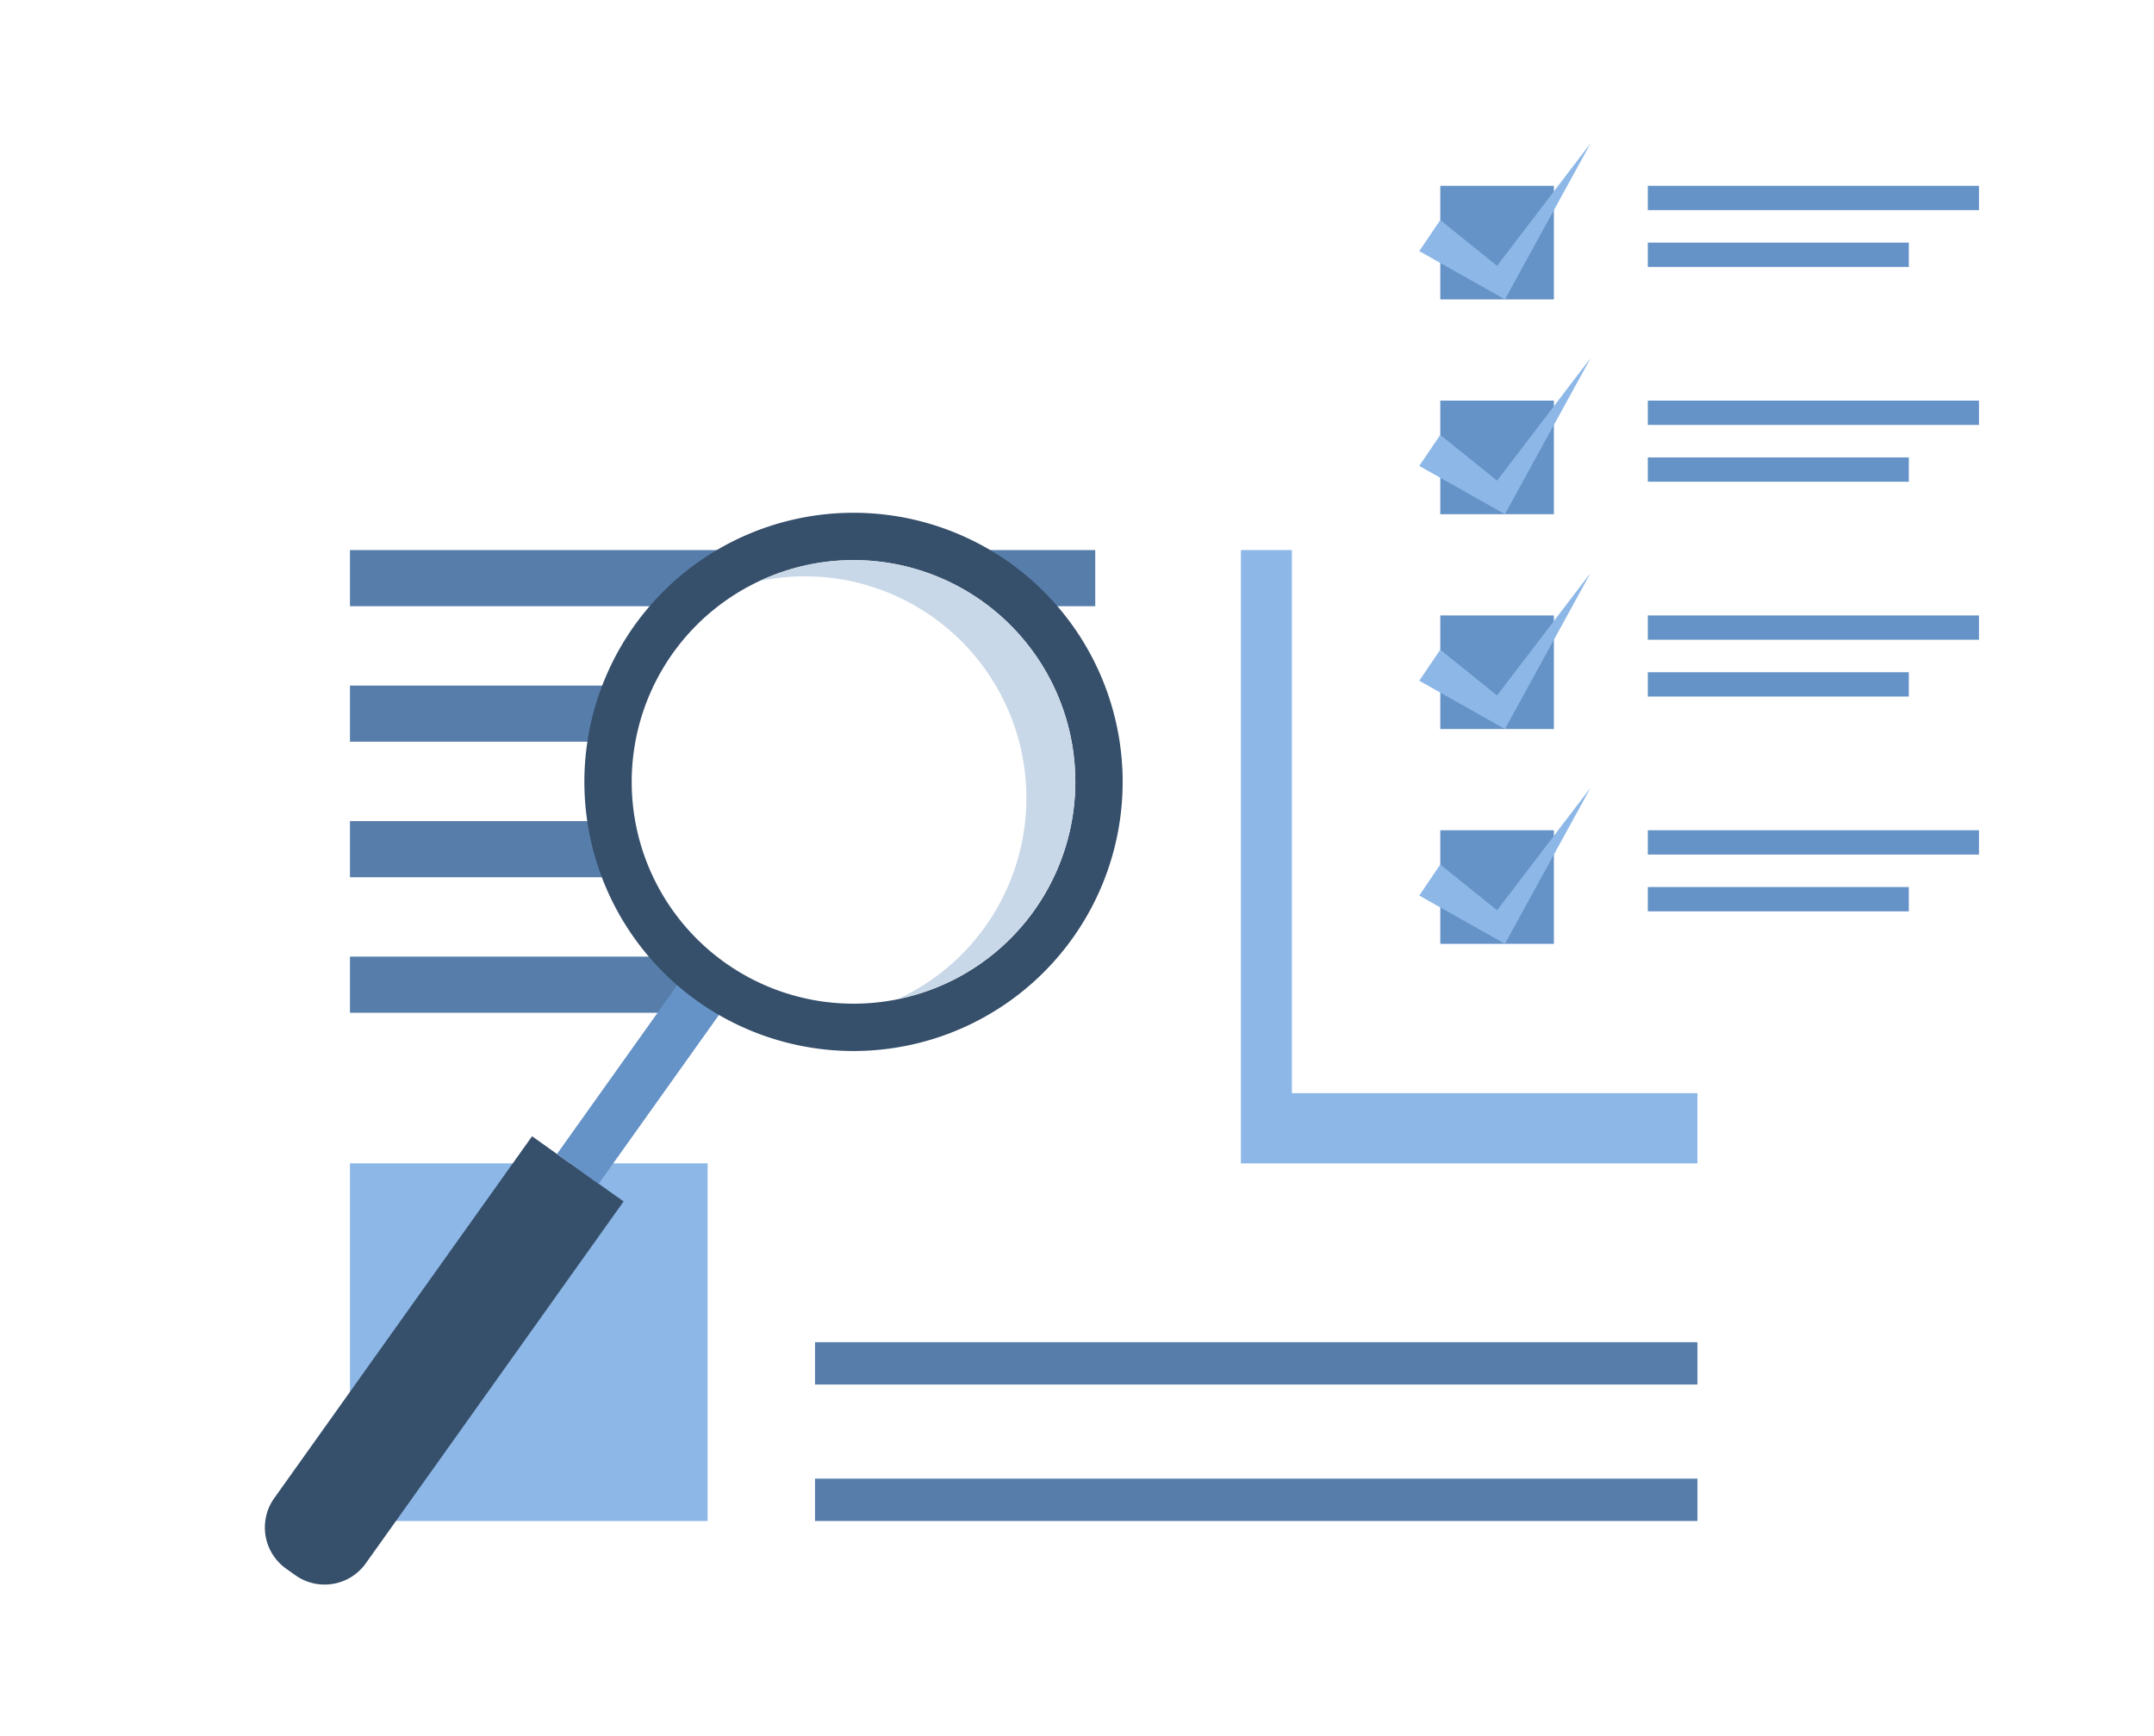 <svg xmlns="http://www.w3.org/2000/svg" xmlns:xlink="http://www.w3.org/1999/xlink" width="407.082" height="328.125" viewBox="0 0 407.082 328.125">
  <defs>
    <filter id="Path_472466" x="24.519" y="69.311" width="337.898" height="258.814" filterUnits="userSpaceOnUse">
      <feOffset dy="3" input="SourceAlpha"/>
      <feGaussianBlur stdDeviation="3" result="blur"/>
      <feFlood flood-opacity="0.161"/>
      <feComposite operator="in" in2="blur"/>
      <feComposite in="SourceGraphic"/>
    </filter>
    <clipPath id="clip-path">
      <rect id="Rectangle_79240" data-name="Rectangle 79240" width="101.737" height="232.839" fill="none"/>
    </clipPath>
    <filter id="Path_472465" x="235.152" y="0" width="171.93" height="215.61" filterUnits="userSpaceOnUse">
      <feOffset dy="3" input="SourceAlpha"/>
      <feGaussianBlur stdDeviation="3" result="blur-2"/>
      <feFlood flood-opacity="0.533"/>
      <feComposite operator="in" in2="blur-2"/>
      <feComposite in="SourceGraphic"/>
    </filter>
  </defs>
  <g id="_1" data-name="1" transform="translate(-772.149 -807.964)">
    <g id="Group_211691" data-name="Group 211691" transform="translate(805.668 883.275)">
      <g transform="matrix(1, 0, 0, 1, -33.52, -75.31)" filter="url(#Path_472466)">
        <path id="Path_472466-2" data-name="Path 472466" d="M0,0H319.9V240.814H0Z" transform="translate(33.52 75.31)" fill="#fff"/>
      </g>
      <rect id="Rectangle_79231" data-name="Rectangle 79231" width="86.281" height="115.914" transform="translate(200.997 28.654)" fill="#8cb7e6"/>
      <rect id="Rectangle_79232" data-name="Rectangle 79232" width="140.85" height="10.61" transform="translate(32.62 28.654)" fill="#577eab"/>
      <rect id="Rectangle_79233" data-name="Rectangle 79233" width="103.343" height="10.61" transform="translate(32.62 54.266)" fill="#577eab"/>
      <rect id="Rectangle_79234" data-name="Rectangle 79234" width="103.343" height="10.61" transform="translate(32.62 79.881)" fill="#577eab"/>
      <rect id="Rectangle_79235" data-name="Rectangle 79235" width="103.343" height="10.61" transform="translate(32.62 105.493)" fill="#577eab"/>
      <rect id="Rectangle_79236" data-name="Rectangle 79236" width="67.593" height="67.593" transform="translate(32.62 144.568)" fill="#8cb7e6"/>
      <rect id="Rectangle_79237" data-name="Rectangle 79237" width="166.767" height="8.004" transform="translate(120.51 178.366)" fill="#577eab"/>
      <rect id="Rectangle_79238" data-name="Rectangle 79238" width="166.767" height="8.004" transform="translate(120.51 204.156)" fill="#577eab"/>
    </g>
    <g id="Group_211693" data-name="Group 211693" transform="translate(930.945 883.846) rotate(43)">
      <g id="Group_211692" data-name="Group 211692" transform="translate(0 0)" clip-path="url(#clip-path)">
        <path id="Path_472457" data-name="Path 472457" d="M23.854,93.974l-2.122.282a9.553,9.553,0,0,1-10.72-8.216L0,2.785,21.055,0,32.068,83.254a9.548,9.548,0,0,1-8.213,10.72" transform="translate(52.117 138.501)" fill="#364f6b"/>
        <rect id="Rectangle_79239" data-name="Rectangle 79239" width="9.687" height="72.661" transform="translate(48.316 68.497) rotate(-7.535)" fill="#6593c7"/>
        <path id="Path_472458" data-name="Path 472458" d="M101.293,44.2A50.864,50.864,0,1,1,44.2.445,50.861,50.861,0,0,1,101.293,44.2" transform="translate(0 0.001)" fill="#364f6b"/>
        <path id="Path_472459" data-name="Path 472459" d="M83.484,36.427A41.921,41.921,0,1,1,36.427.367,41.923,41.923,0,0,1,83.484,36.427" transform="translate(8.943 8.943)" fill="#fff"/>
        <path id="Path_472460" data-name="Path 472460" d="M28.656,8.916A41.882,41.882,0,0,1,73.007,66.151,41.889,41.889,0,1,0,0,26.246,41.786,41.786,0,0,1,28.656,8.916" transform="translate(12.015 8.945)" fill="#c9d8e8"/>
      </g>
    </g>
    <g id="Group_211694" data-name="Group 211694" transform="translate(1016.3 813.964)">
      <g transform="matrix(1, 0, 0, 1, -244.15, -6)" filter="url(#Path_472465)">
        <path id="Path_472465-2" data-name="Path 472465" d="M0,0H153.93V197.61H0Z" transform="translate(244.15 6)" fill="#fff"/>
      </g>
      <rect id="Rectangle_79242" data-name="Rectangle 79242" width="21.471" height="21.471" transform="translate(28.046 29.117)" fill="#6593c7"/>
      <path id="Path_472461" data-name="Path 472461" d="M15.259,24.4l10.734,8.644L43.663,9.883,27.474,39.39l-16.189-9.13Z" transform="translate(12.788 11.199)" fill="#8cb7e6"/>
      <rect id="Rectangle_79243" data-name="Rectangle 79243" width="62.591" height="4.595" transform="translate(67.265 29.117)" fill="#6593c7"/>
      <rect id="Rectangle_79244" data-name="Rectangle 79244" width="49.333" height="4.595" transform="translate(67.265 39.853)" fill="#6593c7"/>
      <rect id="Rectangle_79245" data-name="Rectangle 79245" width="21.471" height="21.471" transform="translate(28.046 69.716)" fill="#6593c7"/>
      <path id="Path_472462" data-name="Path 472462" d="M15.259,43.429l10.734,8.644,17.67-23.158L27.474,58.422l-16.189-9.13Z" transform="translate(12.788 32.767)" fill="#8cb7e6"/>
      <rect id="Rectangle_79246" data-name="Rectangle 79246" width="62.591" height="4.595" transform="translate(67.265 69.716)" fill="#6593c7"/>
      <rect id="Rectangle_79247" data-name="Rectangle 79247" width="49.333" height="4.595" transform="translate(67.265 80.453)" fill="#6593c7"/>
      <rect id="Rectangle_79248" data-name="Rectangle 79248" width="21.471" height="21.471" transform="translate(28.046 110.318)" fill="#6593c7"/>
      <path id="Path_472463" data-name="Path 472463" d="M15.259,62.461l10.734,8.644,17.67-23.158L27.474,77.454l-16.189-9.13Z" transform="translate(12.788 54.335)" fill="#8cb7e6"/>
      <rect id="Rectangle_79249" data-name="Rectangle 79249" width="62.591" height="4.595" transform="translate(67.265 110.318)" fill="#6593c7"/>
      <rect id="Rectangle_79250" data-name="Rectangle 79250" width="49.333" height="4.595" transform="translate(67.265 121.053)" fill="#6593c7"/>
      <rect id="Rectangle_79251" data-name="Rectangle 79251" width="21.471" height="21.471" transform="translate(28.046 150.918)" fill="#6593c7"/>
      <path id="Path_472464" data-name="Path 472464" d="M15.259,81.494l10.734,8.644,17.67-23.158L27.474,96.486l-16.189-9.13Z" transform="translate(12.788 75.903)" fill="#8cb7e6"/>
      <rect id="Rectangle_79252" data-name="Rectangle 79252" width="62.591" height="4.595" transform="translate(67.265 150.918)" fill="#6593c7"/>
      <rect id="Rectangle_79253" data-name="Rectangle 79253" width="49.333" height="4.595" transform="translate(67.265 161.652)" fill="#6593c7"/>
    </g>
  </g>
</svg>

